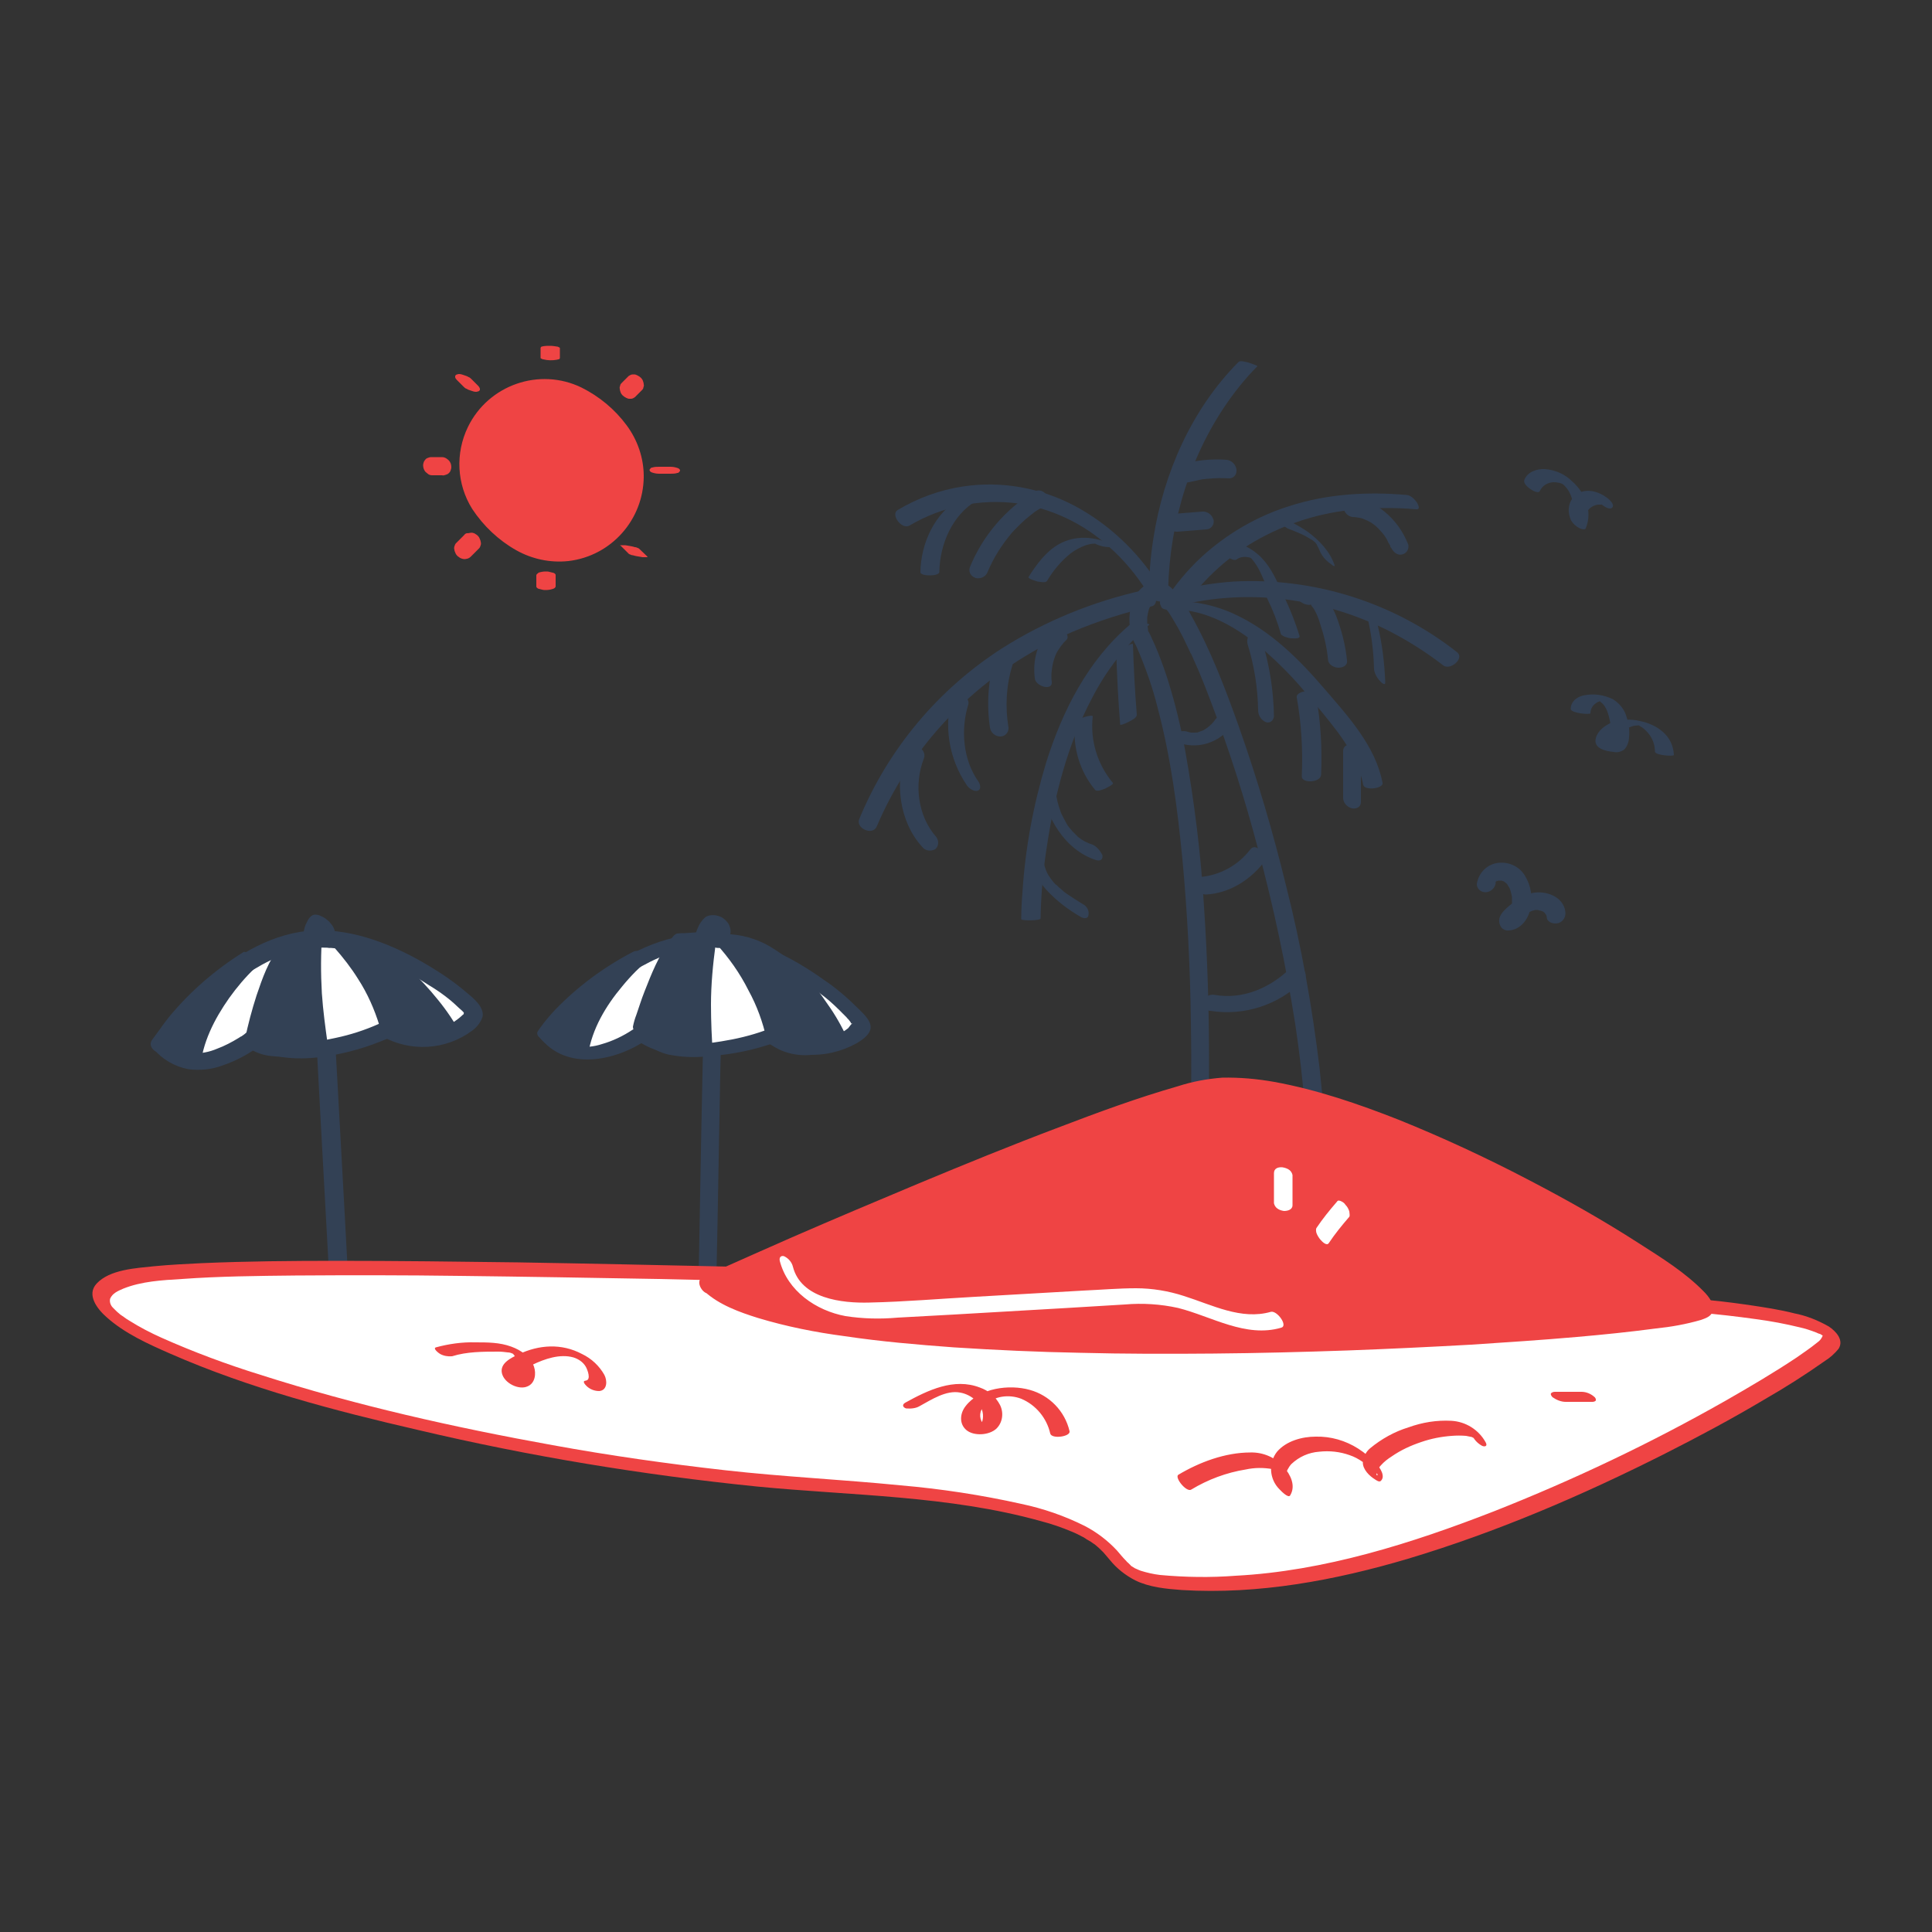 <svg transform="scale(1)" version="1.1" id="XsoijDZMtr" xmlns="http://www.w3.org/2000/svg" xmlns:xlink="http://www.w3.org/1999/xlink" x="0px" y="0px" viewBox="0 0 500 500" xml:space="preserve" class="pbimage_pbimage__wrapper__image__0LEis false"><rect x="0" y="0" width="500" height="500" fill="#333333" stroke="none"/><title>Summer Landscape</title><style type="text/css"> .st0{fill:#000005;} .st1{fill:#FFFFFF;} .st2{fill:#59BE4C;}
 .st2{fill:#ef4444;}
 .st1{fill:#FFFFFF;}
 .st0{fill:#334155;}</style><g id="tree"><path class="st0" d="M311.8,317.8c0.3-4.1,0.4-8.2,0.6-12.3c0.4-10.2,0.5-20.4,0.5-30.6c0-13.4-0.4-26.9-1.3-40.2
		c-0.8-13.6-2.5-27.2-4.9-40.6c-1.1-6-2.5-11.8-4.3-17.6c-0.8-2.6-1.7-5.1-2.7-7.6c-0.5-1.3-1.1-2.6-1.7-3.9
		c-0.2-0.5-0.5-1.1-0.8-1.6s-0.1-0.4,0,0c-0.1-0.2,0-0.5,0,0.3c-0.1-0.8-0.2-1.7-0.3-2.5c0-0.3,0-0.6,0-0.8s0-0.3,0-0.4
		c0,0.4,0-0.1,0-0.2c0.1-0.7,0.2-1.3,0.4-2c0.3-1,1-1.9,1.9-2.4c0.1,0,0.9-0.4,0.9-0.4s-0.7,0-0.1,0c-1-0.1-0.4-0.1-0.2,0
		c-0.5-0.2-0.5-0.2-0.1,0s0.3,0.5,0,0c0.1,0.2,0.4,0.3,0.5,0.5c0.4,0.4,0.7,0.8,1.1,1.2s-0.4-0.6-0.1-0.1c0.1,0.1,0.2,0.2,0.3,0.4
		c0.2,0.3,0.4,0.6,0.6,0.9c2,3.1,3.8,6.3,5.3,9.6c0.2,0.5,0.5,1,0.7,1.5s-0.1-0.3,0.2,0.3l0.4,0.9c0.5,1.1,1,2.3,1.5,3.4
		c1.1,2.6,2.1,5.1,3.1,7.8c4.8,12.6,8.9,25.4,12.3,38.4c4,14.9,7.2,30,9.6,45.2c2.2,14.6,3.5,29.4,3,44.2c-0.1,3.2-0.4,6.3-0.7,9.5
		c-0.2,1.3,0.6,2.6,1.9,3c1.1,0.4,2.3-0.2,2.7-1.2c0-0.1,0.1-0.2,0.1-0.2c1.6-14.6,0.9-29.4-0.7-43.9c-1.9-15.8-4.7-31.5-8.6-46.9
		c-3.4-14-7.5-27.9-12.3-41.5c-3.5-9.8-7.2-19.6-12.3-28.7c-1.3-2.6-3-4.9-5-7c-0.9-0.9-2.1-1.5-3.4-1.8c-2.4-0.3-4.8,1.6-6,3.5
		c-1.5,2.4-1.8,5.5-1.5,8.2c0,0.8,0.2,1.6,0.4,2.3c0.2,0.5,0.4,1.1,0.7,1.6c0.1,0.2,0.2,0.5,0.4,0.8l0.3,0.6
		c2.2,5.1,4.1,10.4,5.4,15.7c3.4,12.8,5.1,25.8,6.4,39.1c1.3,13.9,2,27.9,2.2,41.9c0.2,11.6,0.1,23.2-0.2,34.8
		c-0.2,6.1-0.4,12.1-0.7,18.2c0,0.3,0,0.5,0,0.8c0.1,1.3,1.2,2.4,2.5,2.5c1.1,0.1,2.1-0.8,2.2-2c0-0.1,0-0.2,0-0.2L311.8,317.8z" fill="#334155"></path><path class="st0" d="M269.3,237.7c0.1-6.4,0.7-12.8,1.7-19.1c2-13.1,5.4-26.2,11.6-37.9c3.7-7.2,8.7-13.7,14.8-19
		c0.4-0.3-1.6-0.4-1.8-0.4c-0.7,0-2.5-0.2-3.1,0.3c-10.9,9.2-17.6,22.4-21.8,35.9c-3.3,10.9-5.4,22.2-6.1,33.6
		c-0.2,2.3-0.3,4.5-0.3,6.8C264.3,238.3,269.3,238.3,269.3,237.7L269.3,237.7z" fill="#334155"></path><path class="st0" d="M305.2,192.3c2.7,0.9,5.7,0.8,8.3-0.3c2.5-1,4.6-2.9,5.9-5.2c0.2-0.4,0-0.9-0.3-1.2c-0.4-0.4-1-0.6-1.5-0.7
		c-1.2-0.2-2.3,0.3-3,1.2c0.2-0.3,0,0-0.1,0.1l-0.2,0.3c-0.1,0.2-0.3,0.4-0.5,0.6s-0.3,0.4-0.5,0.5l-0.3,0.3l-0.1,0.1
		c0.2-0.2-0.1,0.1-0.2,0.1c-0.1,0.1-0.1,0.1-0.2,0.2c-0.2,0.1-0.4,0.3-0.6,0.4l-0.3,0.2c-0.3,0.2-0.1,0.1,0,0
		c-0.2,0.1-0.4,0.2-0.7,0.3l-0.6,0.2c-0.3,0.1,0.5-0.1,0.1,0l-0.3,0.1c-0.2,0.1-0.5,0.1-0.7,0.1s0.7-0.1,0.2,0h-0.3
		c-0.2,0-0.5,0-0.7,0c0.2,0,0.6,0,0.2,0h-0.4h-0.3c-0.5-0.1,0.4,0.1,0.1,0s-0.5-0.1-0.8-0.2c-1-0.4-2.7-0.2-3.4,0.7s0,1.8,1,2.1
		L305.2,192.3z" fill="#334155"></path><path class="st0" d="M312.1,231.5c5.9-0.3,11.2-3.6,14.8-8.1c1.3-1.6-1.7-5.6-3.3-3.6c-3.2,4.2-8,6.8-13.3,7.2
		c-1.2,0.1-1.1,1.8-0.8,2.6C309.9,230.7,310.9,231.5,312.1,231.5L312.1,231.5z" fill="#334155"></path><path class="st0" d="M313.2,261.6c8.8,1.4,17.7-1.5,24-7.8c2.3-2.2-1.6-4.9-3.5-3c-5.1,4.9-12.1,7.9-19.2,6.7
		c-1.3-0.3-2.6,0.3-3.1,1.5c-0.3,1.1,0.4,2.3,1.6,2.6C313.1,261.6,313.2,261.6,313.2,261.6L313.2,261.6z" fill="#334155"></path><path class="st0" d="M313.5,300.9c4.2-0.5,8.4,0.5,12.6-0.1c2.2-0.3,4.3-1,6.2-2.2c1.9-1.3,3.6-2.8,5.2-4.5
		c2.2-2.3-1.8-4.5-3.7-2.7c-2.6,2.7-5.1,5.2-9,5.5s-7.7-0.5-11.5,0c-1.1,0.1-2.5,0.8-2.4,2.1C311.2,300.2,312.3,301,313.5,300.9
		L313.5,300.9z" fill="#334155"></path><path class="st0" d="M280.1,233.9c-1.3-0.8-2.6-1.6-3.9-2.5c-0.6-0.4-1.1-0.8-1.6-1.3c-0.3-0.2-0.6-0.5-0.9-0.8s-0.3-0.3-0.5-0.4
		c0.2,0.2,0,0-0.1-0.1s-0.5-0.5-0.7-0.8s-0.2-0.2-0.3-0.4c-0.4-0.6,0.1,0.2-0.1-0.1s-0.4-0.6-0.6-0.9s-0.2-0.3-0.3-0.5
		s-0.2-0.5-0.1-0.2c-0.6-1.3-1-2.7-1.1-4.1c-0.2-1.2-1.1-2.2-2.2-2.7c-1-0.4-1.6,0.2-1.5,1.2c0.5,3.7,2.1,7.2,4.6,10
		c2.6,2.8,5.6,5.1,8.9,7c0.7,0.4,1.9,0.6,2-0.5C281.9,235.6,281.3,234.5,280.1,233.9L280.1,233.9z" fill="#334155"></path><path class="st0" d="M282.8,218.6c-1.4-0.4-2.7-1.1-3.8-2c-0.3-0.2,0,0.1-0.1-0.1l-0.4-0.4c-0.3-0.3-0.6-0.6-0.9-0.9
		c-0.1-0.1-0.4-0.4-0.1-0.1l-0.4-0.5c-0.3-0.3-0.6-0.7-0.8-1l-0.3-0.5c-0.2-0.2,0.1,0.2-0.1-0.2s-0.4-0.7-0.6-1.1s-0.4-0.8-0.6-1.2
		c-0.1-0.1-0.1-0.1,0,0l-0.1-0.2l-0.2-0.6c-0.6-1.6-1-3.3-1.2-5.1c-0.2-1.2-1-2.3-2.1-2.8c-0.5-0.3-1.2-0.1-1.5,0.4
		c-0.1,0.3-0.2,0.5-0.1,0.8c0.9,8.1,6,16.9,14.2,19.5c1,0.3,1.8-0.1,1.6-1.3C284.8,220.3,284,219.2,282.8,218.6L282.8,218.6z" fill="#334155"></path><path class="st0" d="M288,202.6c-4-4.8-5.9-11-5.2-17.2c0-0.5-2.4,0.2-2.5,0.3c-0.6,0.2-2,0.7-2.1,1.5c-0.6,6.2,1.2,12.4,5.2,17.2
		c0.5,0.6,2-0.1,2.6-0.3C286.1,204,288.4,203,288,202.6z" fill="#334155"></path><path class="st0" d="M294.2,184.9c-0.5-6.1-0.8-12.1-1-18.2c0-0.4-2.3,0.8-2.4,0.8c-0.5,0.3-1.9,1-1.9,1.8c0.2,6.1,0.5,12.1,1,18.2
		c0,0.4,2.3-0.7,2.4-0.8C292.9,186.4,294.3,185.7,294.2,184.9L294.2,184.9z" fill="#334155"></path><path class="st0" d="M226.9,213.9c9.6-22.7,28.1-40.7,50.7-50.4c6.6-2.8,13.5-5,20.5-6.6c1.2-0.3,1.3-1.8,0.8-2.7
		c-0.7-1.1-2-1.7-3.2-1.4c-12.9,2.9-25.2,7.9-36.4,15c-16.5,10.6-29.4,26-36.9,44.1C221.3,214.3,225.8,216.4,226.9,213.9
		L226.9,213.9z" fill="#334155"></path><path class="st0" d="M242.3,216.6c-4.8-5.4-5.8-13.7-3.2-20.3c1-2.6-3.4-4.9-4.5-2.1c-3.2,8-1.9,18.4,4,24.9
		c0.8,1.1,2.2,1.3,3.4,0.7C242.9,219.1,243.1,217.7,242.3,216.6C242.3,216.7,242.3,216.7,242.3,216.6L242.3,216.6z" fill="#334155"></path><path class="st0" d="M253.1,202.1c-3.9-5.6-4.5-13.4-2.5-19.8c0.6-1.8-3.4-4.8-4-2.8c-2.5,8-1.1,16.8,3.6,23.7
		c0.5,0.8,1.9,1.8,2.9,1.4S253.6,202.7,253.1,202.1L253.1,202.1z" fill="#334155"></path><path class="st0" d="M261,188.3c-0.9-5.4-0.6-10.9,1-16.1c0.4-1.2-0.1-2.6-1.3-3.2c-1-0.5-2.7-0.4-3.1,0.9
		c-1.9,6-2.3,12.3-1.4,18.4c0.2,1.3,1.3,2.3,2.7,2.3c1.2,0,2.1-1,2.1-2.1C261,188.5,261,188.4,261,188.3L261,188.3z" fill="#334155"></path><path class="st0" d="M272.2,176.4c-0.1-0.4-0.1-0.9-0.1-1.3c0-0.5,0-1,0.1-1.6c0.1-1,0.3-2,0.6-2.9c0.3-1,0.7-1.9,1.3-2.7
		c0.3-0.4,0.5-0.8,0.9-1.2l0.2-0.3c-0.1,0.1,0,0,0.1-0.1c0.2-0.2,0.4-0.4,0.6-0.6c0.9-0.8,0.1-1.9-0.6-2.5s-2.3-1.3-3.2-0.6
		c-3.6,3.2-4.9,8.2-4.3,12.9C267.9,177.6,272.5,179,272.2,176.4L272.2,176.4z" fill="#334155"></path><path class="st0" d="M235.4,136c8.5-5,18.4-7,28.1-5.7c8.7,1.3,16.9,5.2,23.4,11.1c3.9,3.4,7.2,7.4,10,11.8c0.5,0.9,2,1.6,2.9,0.9
		s0.4-2.2-0.1-3.1c-5.4-8.4-12.8-15.4-21.6-20.1c-8.9-4.7-19-6.5-28.9-5c-6,0.9-11.7,3-16.9,6.1C230.4,133.2,233.4,137.2,235.4,136
		L235.4,136z" fill="#334155"></path><path class="st0" d="M243.1,148c0.1-7,3.3-14.7,9.6-18.4c0.9-0.6-0.5-0.9-0.9-1c-1.2-0.2-2.3,0-3.4,0.4
		c-6.6,3.9-10.1,11.7-10.2,19.1C238.2,149.2,243.2,149.2,243.1,148L243.1,148z" fill="#334155"></path><path class="st0" d="M255.6,148c1.5-3.6,3.6-6.9,6.1-9.9c0.3-0.4,1.1-1.2,1.7-1.8s1.3-1.3,2-1.9s1.6-1.3,2.1-1.7s1.5-1,2.2-1.4
		c1.1-0.5,1.7-1.8,1.2-3c-0.5-1.1-1.8-1.7-3-1.2c-0.1,0.1-0.3,0.1-0.4,0.2c-7.4,4.6-13.2,11.4-16.5,19.5c-0.4,1.1,0.2,2.3,1.3,2.7
		c0.1,0,0.2,0.1,0.2,0.1C253.8,149.9,255.2,149.2,255.6,148L255.6,148z" fill="#334155"></path><path class="st0" d="M271,150.3c1.6-2.7,3.6-5.1,6.1-7.1c1.2-0.9,2.5-1.6,3.9-2.1c0.7-0.2,1.4-0.4,2.2-0.4c0.1,0,0.6-0.1,0.3,0
		s-0.3-0.1,0.1,0.1c1.1,0.5,2.3,0.8,3.5,0.8c0.8,0,1.1-0.5,0.2-0.9c-4.2-1.9-9.1-2.2-13.2,0.1c-3.4,1.9-5.8,5.2-7.9,8.5
		c-0.3,0.5,2.1,1.1,2.3,1.2C269,150.5,270.6,151,271,150.3L271,150.3z" fill="#334155"></path><path class="st0" d="M302.3,155.7c-0.2-17.5,4.6-35.3,14.3-50c2.6-3.9,5.5-7.6,8.8-10.9c0.2-0.2-2.2-0.9-2.4-1
		c-0.6-0.1-2-0.6-2.5-0.1c-12.1,12.2-19.4,28.8-22,45.6c-0.8,5-1.2,10.1-1.1,15.2C297.4,155.6,302.3,156,302.3,155.7L302.3,155.7z" fill="#334155"></path><path class="st0" d="M307.7,124.8c0.9-0.2,1.8-0.4,2.7-0.6c0.5-0.1,0.9-0.2,1.3-0.2l0.7-0.1h0.3c1.8-0.2,3.6-0.2,5.4-0.1
		c1,0,1.9-0.8,1.9-1.9c0-0.1,0-0.3,0-0.4c-0.2-1.3-1.2-2.3-2.5-2.5c-3.9-0.3-7.8,0.1-11.6,1.1C303.2,120.9,305.2,125.4,307.7,124.8z
		" fill="#334155"></path><path class="st0" d="M304.8,137.6l7.5-0.6c1.1-0.1,1.9-1.1,1.8-2.2c0-0.1,0-0.3-0.1-0.4c-0.4-1.3-1.6-2.1-2.9-2l-7.5,0.6
		c-1.1,0.1-1.9,1.1-1.8,2.2c0,0.1,0,0.3,0.1,0.4C302.3,136.9,303.5,137.7,304.8,137.6L304.8,137.6z" fill="#334155"></path><path class="st0" d="M304.9,159.3c4.7-7.4,10.9-13.6,18.3-18.3c8-4.9,16.9-8,26.2-9c5.7-0.6,11.4-0.7,17.1-0.2
		c1.1,0.1,0.6-1,0.3-1.6c-0.5-0.8-1.6-2-2.7-2.1c-10.2-0.9-20.7-0.3-30.5,2.9c-8.3,2.6-16,7.1-22.5,13c-3.8,3.5-7.1,7.5-9.9,11.9
		C300.5,157.2,304.3,160.3,304.9,159.3L304.9,159.3z" fill="#334155"></path><path class="st0" d="M320,144.8c0.8-0.6,1.9-0.8,2.9-0.6c-0.2,0,0.1,0,0.1,0l0.4,0.1c-0.3-0.1-0.1,0,0.1,0s-0.5-0.3,0,0l0.2,0.1
		c-0.4-0.2,0.1,0.1,0.1,0.1c-0.2-0.1-0.3-0.3,0,0l0.1,0.1l-0.1-0.1c0.1,0,0.5,0.6,0.6,0.7c-0.1-0.1-0.1-0.1,0,0l0.3,0.4
		c0.3,0.4,0.7,1,0.9,1.4c0.6,1,1.1,2.3,1.6,3.4c0.6,1,1.5,1.8,2.6,2.3c0.5,0.2,1.9,0.6,1.5-0.5c-1.4-3.1-3-6.3-5.6-8.6
		s-6.5-4.2-9.7-2C315.3,142.2,318.8,145.6,320,144.8L320,144.8z" fill="#334155"></path><path class="st0" d="M333.3,136.8c1.1,0.4,2.1,0.8,3.2,1.3c1,0.4,2,1,3,1.6l0.3,0.2l0.1,0.1l0.3,0.2c0.2,0.1-0.4-0.3,0,0
		c0.2,0.2-0.4-0.4-0.1-0.1l0.2,0.2l-0.2-0.2c0.1,0.2,0.5,0.4,0,0c0.1,0.1,0.2,0.2,0.3,0.3c0.2,0.2-0.2-0.3,0,0l0.3,0.4
		c0.2,0.2,0-0.1,0.1,0.2l0.2,0.4c0.3,0.5,0.5,1.1,0.8,1.7c0.5,0.9,1.1,1.7,2,2.4c0.4,0.3,0.8,0.6,1.2,0.9c0.1,0.1,0.5,0.2,0.4-0.1
		c-1.2-3.6-4-6.5-7-8.7c-2.5-1.7-5.2-3.1-8-4.1c-1-0.3,0,0.9,0.2,1.1c0.4,0.5,0.9,0.9,1.4,1.4C332.3,136.2,332.8,136.5,333.3,136.8
		L333.3,136.8z" fill="#334155"></path><path class="st0" d="M350,133.8c0.6,0,1.2,0.1,1.8,0.2c0.6,0.1-0.5-0.1,0,0l0.5,0.1c0.3,0.1,0.5,0.2,0.8,0.3s0.6,0.3,0.9,0.4
		s-0.3-0.2,0,0l0.4,0.2c0.6,0.3,1.1,0.7,1.6,1.1l0.3,0.3c0.5,0.4-0.4-0.4,0,0c0.2,0.2,0.5,0.4,0.7,0.7c0.5,0.5,0.9,1,1.3,1.5
		c0.2,0.3,0,0.2,0,0c0.1,0.2,0.2,0.3,0.3,0.5c0.2,0.3,0.4,0.6,0.5,0.9s0.3,0.6,0.5,0.9s0.2,0.3,0.2,0.5s0.3,0.7,0.1,0.1
		c0.5,1.1,1.5,2.3,2.9,2c1.1-0.2,1.8-1.2,1.7-2.3c0-0.1,0-0.2-0.1-0.4c-1.3-3.3-3.4-6.2-6.1-8.4c-2.4-2-5.3-3.2-8.4-3.4
		c-1.1-0.1-2.1,0.6-2.2,1.7c0,0.1,0,0.2,0,0.3C347.7,132.5,348.7,133.6,350,133.8L350,133.8z" fill="#334155"></path><path class="st0" d="M303,157.8c9.1-0.4,17.7,4.9,24.4,10.7c3.6,3.2,7,6.6,10.1,10.3c3,3.5,6,7.1,8.8,10.8c3,4.1,5.5,8.5,6.5,13.5
		c0.3,1.6,5.3,1,5-0.5c-1.8-9.5-8.9-17.2-15-24.3c-6.6-7.7-14-15.1-23.4-19.4c-5.2-2.4-10.8-3.5-16.5-3.3c-0.6,0-2.5,0.4-2.4,1.3
		S302.4,157.9,303,157.8L303,157.8z" fill="#334155"></path><path class="st0" d="M322.9,166.8c1.7,5.5,2.6,11.2,2.7,17c0,1.3,0.7,2.4,1.8,3c0.8,0.4,1.7,0.1,2.1-0.7c0.1-0.2,0.1-0.4,0.2-0.6
		c-0.1-6.6-1.1-13.1-3-19.4c-0.3-1-1.5-2.2-2.7-2S322.6,165.8,322.9,166.8L322.9,166.8z" fill="#334155"></path><path class="st0" d="M335.6,180.5c1.2,6.7,1.6,13.6,1.3,20.4c-0.1,1.9,4.9,1.7,5-0.4c0.3-6.8-0.1-13.7-1.3-20.4
		c-0.2-1.1-1.7-1.3-2.6-1.2C337.3,178.9,335.4,179.4,335.6,180.5L335.6,180.5z" fill="#334155"></path><path class="st0" d="M347.6,194.3v12.3c0.1,1.3,1.1,2.3,2.3,2.6c1.1,0.2,2.3-0.3,2.3-1.6v-12.3c-0.1-1.3-1.1-2.3-2.3-2.6
		C348.8,192.5,347.6,193.1,347.6,194.3L347.6,194.3z" fill="#334155"></path><path class="st0" d="M302.9,157.3c18.7-5.3,38.9-2.8,56.2,5.8c5.1,2.6,9.9,5.6,14.4,9.1c1.8,1.4,5.6-1.8,3.6-3.4
		c-16.4-12.9-37-19.4-57.8-18.3c-5.8,0.4-11.6,1.4-17.2,3c-1.2,0.3-2,1.5-1.9,2.7C300.5,157.6,301.9,157.6,302.9,157.3L302.9,157.3z
		" fill="#334155"></path><path class="st0" d="M353.8,159.3c1.1,4.6,1.7,9.3,1.8,14c0.2,1.1,0.8,2.2,1.6,3c0.3,0.4,1.4,1.3,1.3,0.2c-0.2-5-0.8-10-2-14.9
		c-0.3-1.2-1-2.2-1.9-3c-0.2-0.1-0.6-0.5-0.8-0.3S353.7,159,353.8,159.3L353.8,159.3z" fill="#334155"></path><path class="st0" d="M339.3,156.5C339.6,156.4,339.4,156.5,339.3,156.5C339.5,156.5,339.5,156.4,339.3,156.5
		c-0.3-0.1-0.2-0.2-0.1-0.1c0-0.1-0.3-0.2,0,0C339.3,156.5,339.4,156.6,339.3,156.5c0,0.1,0.1,0.2,0.2,0.4c0.2,0.2,0.4,0.5,0.6,0.8
		c0.7,1.2,1.2,2.5,1.6,3.9c1,3,1.7,6,2,9.2c0.1,1.2,1.5,2,2.7,2s2.4-0.6,2.2-1.9c-0.4-4-1.4-7.8-2.8-11.5c-1.3-3.3-4-7.6-8.3-6.5
		c-1.1,0.3-2,1.1-1.5,2.3C336.8,156.1,338.1,156.7,339.3,156.5L339.3,156.5z" fill="#334155"></path><path class="st0" d="M327.9,154.8c1.5,3,2.7,6.1,3.6,9.3c0.1,0.3,0.8,0.6,1,0.7c0.6,0.2,1.2,0.4,1.9,0.4c0.5,0,2.2,0.2,1.9-0.7
		c-1-3.2-2.2-6.3-3.6-9.3c-0.2-0.3-0.7-0.6-1-0.7c-0.6-0.2-1.2-0.4-1.9-0.4C329.4,154.2,327.5,154,327.9,154.8z" fill="#334155"></path></g><g id="bird"><path class="st0" d="M387,228.3c0,0.5,0-0.1,0.1-0.2C386.9,228.5,387.2,228.1,387,228.3c-0.2,0.2,0.1-0.1,0.2-0.2
		c0.3-0.4-0.1,0.3,0,0s0.4-0.2,0,0c0.2-0.1,0.4-0.1,0.6-0.2c0.4-0.2-0.2,0,0.1,0h0.5c0.4,0-0.1,0,0.1,0l0.5,0.1
		c-0.5-0.1,0.1,0.1,0.2,0.1c0.4,0.1-0.1-0.1,0.1,0.1c0.3,0.2,0.6,0.4,0.8,0.7c0.2,0.3,0.4,0.7,0.6,1c0.1,0.3,0,0.1,0.1,0.3
		s0.1,0.4,0.2,0.6c0.1,0.4,0.2,0.8,0.3,1.3c0-0.2,0,0.4,0,0.4c0,0.2,0,0.4,0,0.6c0,0.4,0,0.8,0,1.2c0,0.2,0-0.1,0,0.2
		s-0.1,0.5-0.2,0.7c0,0.1-0.2,0.6-0.1,0.4s-0.2,0.3-0.2,0.3s-0.5,0.5-0.1,0.2c-0.1,0.1-0.2,0.2-0.3,0.3c0.5-0.4-0.4,0,0.2-0.2
		c-0.5,0.2,0.4,0-0.2,0l2.1,1l-0.1-0.2l0.3,1.1c0,0.4-0.5,0.8,0,0.3l0.8-0.7c0.4-0.3,0.7-0.6,1.1-0.9c0.8-0.6,1.7-1.1,2.7-1.3
		c0.2,0,0.5,0,0.7,0c-0.4,0,0.2,0,0.3,0.1l0.5,0.1c-0.2-0.1-0.2,0,0,0c0.3,0.1,0.5,0.2,0.7,0.3c-0.3-0.2,0.2,0.2,0.2,0.2
		s0.4,0.5,0.2,0.2c0,0.1,0.3,0.6,0.2,0.2c0.1,0.3,0.2,0.6,0.2,0.9c0.2,1.3,1.9,1.7,3,1.4c1.3-0.4,2-1.7,1.8-3
		c-0.5-3.9-5.1-5.5-8.5-4.8c-2,0.5-3.9,1.5-5.5,2.9c-1.7,1.4-4.1,3.3-2.7,5.8c0.4,0.7,1.3,1.1,2.1,1c3.1-0.2,5.1-3,5.6-5.8
		c0.6-2.8,0.1-5.8-1.4-8.3c-1.4-2.4-4.1-3.7-6.9-3.4c-2.9,0.3-5.2,2.6-5.6,5.5c0,1.2,1,2.1,2.2,2.1c0.1,0,0.2,0,0.2,0
		c1.3-0.1,2.4-1.2,2.5-2.5L387,228.3z"></path><path class="st0" d="M398.5,127.1c0.6-1.4,2.1-2.3,3.6-2.3c0.6,0,1.3,0.1,1.9,0.3c0.3,0.1,0.5,0.2,0.7,0.4c-0.3-0.2,0,0,0.1,0.1
		c0.3,0.3-0.4-0.4,0.1,0.1c0.4,0.4,0.8,0.9,1.1,1.4c0.3,0.6,0.6,1.2,0.8,1.9c0.4,1.5,0.3,3.1-0.3,4.6l3.9,2c-0.5-1.5,0-3.1,1.1-4.1
		c0.6-0.5,1.3-0.8,2-0.9c0.3,0,0.7,0,1,0l0.2,0.1c-0.1,0-0.5-0.4,0,0s2,1.4,2.6,0.6s-0.9-2.1-1.3-2.4c-2.2-1.7-5.5-2.7-7.9-1
		c-2.3,1.6-2.6,4.4-1.5,6.8c0.5,0.8,1.2,1.5,2,1.9c0.3,0.2,1.6,0.7,1.8,0.1c1.8-4.4-0.1-9.1-3.5-12.1c-1.9-1.9-4.4-3-7.1-3.2
		c-2.1-0.1-4.5,0.7-5.3,2.8C393.9,125.6,398,128.2,398.5,127.1L398.5,127.1z"></path><path class="st0" d="M411.6,184.6c0-1,0.5-2,1.4-2.6c0.4-0.3,0.9-0.5,1.4-0.6c0.1,0,0.6,0,0.7-0.1c-0.2,0.2-1.1-0.3-1.4-0.2
		s-0.2-0.2,0,0c0.4,0.5,1,0.9,1.4,1.4c0.4,0.6,0.8,1.3,1,2c0.5,1.4,0.7,2.8,0.8,4.3c0.1,1.3-0.1,2.5-0.7,3.6
		c-0.2,0.3-0.3,0.5-0.6,0.7c-0.1,0.1-0.2,0.1-0.3,0.2h-0.1c-1.1,0.5,0,0.7,3.2,0.6c-0.4-0.5-0.5-1.1-0.4-1.7
		c0.4-1.4,1.3-2.6,2.5-3.3c0.6-0.4,1.2-0.7,1.8-0.9c0.3-0.1,0.6-0.2,0.9-0.2c0.3,0,0.7-0.1,1-0.1c0.1,0-0.6-0.3-0.3-0.1
		s0.7,0.4,1,0.6c0.6,0.4,1.2,1,1.7,1.6c1.1,1.3,1.7,3,1.7,4.7c0,1,4.9,1.3,4.9,0.9c-0.2-5-4.3-7.9-8.8-8.8c-2.4-0.6-5-0.4-7.3,0.4
		c-1.7,0.7-3.6,2.1-4.1,4c-0.7,2.7,2.5,3.4,4.6,3.6c0.9,0.2,1.8,0,2.6-0.5c0.7-0.6,1.1-1.5,1.3-2.4c0.3-2,0.2-4.1-0.5-6
		c-0.5-2-1.8-3.6-3.5-4.7c-2.4-1.2-5.1-1.6-7.8-1c-1.7,0.4-3.2,1.6-3.2,3.5C406.6,184.6,411.6,185,411.6,184.6L411.6,184.6z"></path></g><g id="umbrella"><path class="st1" d="M88.2,339.7l-3.9-71.4l0,0L88.2,339.7z"></path><path class="st0" d="M90.6,340.2l-1.3-24.3l-2.1-38.3l-0.5-8.8c-0.1-1.7-5-2.3-4.9-1l1.3,24.3l2.1,38.3l0.5,8.8
		c0.1,1,1.4,1.4,2.2,1.6l1.4,0.3c0.6,0.1,2.5,0.4,2.7-0.5s-1.7-1.4-2.2-1.5l-1.4-0.3c-0.6-0.1-2.5-0.4-2.7,0.5s1.7,1.4,2.2,1.6
		l1.4,0.3l0.4-2.1l-1.4-0.3L90.6,340.2L89.3,316l-2.1-38.4l-0.5-8.8c-0.1-1.7-5-2.3-4.9-1l1.3,24.3l2.1,38.3l0.5,8.8
		C85.8,340.8,90.7,341.4,90.6,340.2z"></path><path class="st1" d="M41.5,270.5c0,0,15.8-22.7,35.5-26.9s44.9,15.4,45.5,18.4s-12.3,11-22.7,4.5c0,0-22.2,10.3-34.3,2.2
		C65.5,268.8,50.3,281,41.5,270.5z"></path><path class="st0" d="M43.7,271.8c0.4-0.5,0.8-1.1,1.2-1.6c0.2-0.3,0.4-0.5,0.6-0.8l0.2-0.2l-0.1,0.1l0.5-0.6
		c0.6-0.8,1.3-1.5,1.9-2.3c3.6-4.2,7.6-8.1,12-11.5c4.9-3.9,10.5-7.2,16.6-8.8s12.1-0.8,18,1c5.8,1.8,11.3,4.5,16.3,7.8
		c2,1.2,3.9,2.5,5.7,4c0.7,0.6,1.4,1.2,2.1,1.9l0.8,0.7l0.4,0.4c-0.3-0.3-0.2-0.3,0,0s0.3,0.4,0.4,0.6s-0.2-0.5,0,0
		c-0.2-0.5-0.2-0.6-0.1-0.4c0,0,0.1-0.5,0-0.2s-0.1,0.2,0,0c-0.1,0.1-0.2,0.3-0.2,0.5s-0.2,0.3-0.1,0.1s-0.2,0.2-0.2,0.2
		c-1.8,1.7-3.9,2.9-6.2,3.6c-2.9,1-6,1.1-9,0.3c-0.7-0.2-1.4-0.4-2-0.8c-1.1-0.5-2.1-1.4-3.4-1.2c-0.4,0.1-0.7,0.2-1.1,0.4
		c-3.6,1.6-7.3,2.8-11.1,3.6c-5.4,1.2-11.5,2-16.8,0.2c-1.2-0.4-2.4-1-3.5-1.7c-0.9-0.5-2-0.5-2.8,0.1c-0.2,0.2-0.4,0.3-0.6,0.5
		l-0.7,0.5c-0.1,0-0.5,0.3-0.1,0l-0.6,0.4c-1.8,1.1-3.7,2.1-5.6,2.8c-2.1,0.9-4.3,1.3-6.6,1.2c-2.3-0.1-4.5-1.2-6-3
		c-0.8-1-2.1-1.5-3.3-1c-0.9,0.5-1.3,1.6-0.8,2.5c0.1,0.1,0.1,0.2,0.2,0.3c2.3,2.8,5.5,4.6,9,5.3c3,0.4,6.1,0.1,9-1
		c3.5-1.2,6.9-3,9.8-5.3l-2.8,0.1c5.3,3.5,12,3.8,18.1,3.1c5.3-0.7,10.5-2,15.5-4c1-0.4,2-0.8,3-1.2l-2.4-0.2
		c7.3,4.1,16.4,3.6,23.2-1.4c1.3-0.9,2.3-2.2,2.8-3.7c0.4-2.5-2.3-4.7-4-6.1c-3.1-2.7-6.5-5-10-7.1c-8.7-5.2-19.1-9.5-29.4-9.1
		c-10.7,0.4-20.3,6.3-28.2,13.1c-5.3,4.5-10,9.7-14,15.3C37.8,271.5,42.2,274,43.7,271.8z"></path><path class="st0" d="M81.4,242.7c0,0-0.2,3.8-0.3,10.1s1.7,18.5,1.7,18.5s-13.1,2.9-17.3-2.6c0,0,3.6-18.3,9.4-25.1L81.4,242.7z"></path><path class="st0" d="M79.3,244c-0.4,5.2-0.4,10.4-0.1,15.6c0.3,4.4,0.8,8.7,1.5,13l3.9-2.5c-2,0.4-4,0.7-6,0.7
		c-3.2,0.1-7-0.1-9.7-2.1c-0.2-0.2-1.1-0.9-1.2-1.1c0-0.2,0.1-0.4,0.1-0.6c0.2-1,0.4-2,0.7-3.1c0.8-3.4,1.8-6.7,2.9-10
		c1.3-3.8,2.9-8,5.5-11.1l-3.8,2.2l6.5-1c1.1-0.3,2.1-0.8,3-1.6c0.3-0.2,1.5-1.1,0.5-1c-3.6,0.5-8.1,0.5-10.6,3.5
		c-3,3.6-4.6,8.3-6.1,12.7c-1.2,3.7-2.2,7.5-3,11.3c-0.1,0.3-0.2,0.6-0.2,0.9c0,0.5,0.7,1,1.1,1.4c1.8,1.2,3.8,1.9,5.9,2.1
		c3.5,0.4,7.1,0.2,10.6-0.6c0.9-0.3,1.8-0.7,2.6-1.2c0.3-0.2,1.5-0.8,1.4-1.3c-0.6-4.3-1.2-8.7-1.5-13.1c-0.3-5.2-0.3-10.4,0.1-15.6
		c0-0.3-2.2,0.8-2.4,0.9C80.7,242.6,79.3,243.3,79.3,244z"></path><path class="st0" d="M64.4,248.4c0,0-13.3,12.4-14.3,26.3c0,0-6,0.2-8.6-4.2C41.5,270.5,47.8,258.8,64.4,248.4z"></path><path class="st0" d="M63,246.4c-2.6,2.5-4.9,5.2-6.9,8.1c-3.8,5.4-7,11.7-7.5,18.4l0.3-0.2c-0.9,0-1.8-0.1-2.6-0.3
		c-1.1-0.2-3.2-0.8-3.7-1.7l0.6,1.7c-0.2,0.4,0.2-0.3,0.3-0.5c0.3-0.5,0.6-1,1-1.5c1.2-1.8,2.5-3.5,4-5.1c5.1-5.8,11-10.8,17.6-14.9
		C66.8,249.9,64,245.8,63,246.4c-7.2,4.5-13.7,10.1-19.1,16.6c-1.2,1.5-2.4,3.1-3.4,4.8c-0.2,0.2-0.3,0.5-0.4,0.7
		c-0.3,0.9,0.6,2.1,1.2,2.9c0.7,1,1.5,1.9,2.5,2.7c2.2,1.8,4.9,2.7,7.7,2.7c0.1,0,0.3,0,0.3-0.2c0,0,0,0,0,0
		c0.5-6.7,3.7-12.9,7.5-18.3c2-2.8,4.2-5.4,6.7-7.8C66.7,249.6,63.6,245.8,63,246.4z"></path><path class="st0" d="M85.6,242.6c0,0,11.4,10.3,15.1,24.4c5,3.3,11.4,3.3,16.4,0.1C117.1,267.1,103.6,242.3,85.6,242.6z"></path><path class="st0" d="M83.7,242.4l0.2,0.2l0.3,0.2c0.2,0.2,0.2,0.2,0.1,0.1c0.7,0.7,1.4,1.5,2.2,2.3c2.3,2.6,4.4,5.3,6.2,8.2
		c2.4,3.7,4.2,7.8,5.5,12c0.4,1.3,1.2,1.8,2.3,2.4c1.3,0.8,2.8,1.4,4.2,1.8c4.8,1.7,10.1,1.1,14.5-1.5c0.2-0.1,0.2-0.2,0.2-0.4
		c-1.8-3.2-3.8-6.2-6.1-9c-4.5-5.6-9.9-10.8-16.4-14.1c-4.1-2.1-8.6-3.2-13.1-3.3c-1.1,0,0.1,1.1,0.4,1.4c1,0.6,2.1,1,3.3,1
		c1.4,0,2.8,0.2,4.2,0.5c1.3,0.3,2.6,0.8,3.8,1.5c2.7,1.5,5.2,3.3,7.5,5.4c3.9,3.7,7.4,7.9,10.3,12.5c0.7,1.1,1.1,1.7,1.6,2.7
		l0.2-0.4c-2.9,2-6.6,2.7-10.1,2.1l-0.7-0.2c0,0-0.8-0.3-0.4-0.1c-0.1,0-1-0.4-0.4-0.2l-0.5-0.3l-0.4-0.2c0.8,0.4,0,0,0,0
		c-0.1-0.1-0.2-0.1-0.3-0.2l0.9,0.9c-1.9-6.4-5-12.5-9.1-17.7c-1.9-2.6-4.1-5-6.5-7.2c-0.9-0.8-2.1-1.3-3.3-1.4
		C83.2,241.4,83,241.8,83.7,242.4z"></path><path class="st0" d="M82.8,244.7c0-0.9,0.1-1.8,0.4-2.7l-0.1,0.3c0.2-0.5,0.4-0.9,0.6-1.3c0.2-0.4,0.5-0.8,0.8-1.1l-0.2,0.2
		c0.1-0.1,0.2-0.1,0.3-0.1l-0.4,0.1h0.2l-0.4,0c0.3,0-0.3-0.1-0.3-0.1c0.2,0.1,0.1,0-0.1-0.1c-0.1-0.1-0.3-0.1-0.4-0.2
		c-0.2-0.1-0.3-0.2-0.4-0.3c-0.2-0.2-0.3-0.2-0.2-0.1s0.2,0.3-0.2-0.3c0,0,0.1,0.1,0.1,0.1c0,0-0.3-0.5-0.2-0.2l0.2,0.3l-0.2-0.4
		c0.1,0.3,0.2,0.5,0.2,0.8v-0.4c0.1,0.6,0,1.3-0.3,1.9l0.1-0.3c-0.2,0.4-0.3,0.8-0.5,1.2c-0.2,0.4-0.1,0.8,0.1,1.1
		c0.7,1,1.7,1.8,2.9,2.1c0.3,0.1,0.9,0.1,1.1-0.2c0.5-0.9,0.8-1.8,0.9-2.8c0-1.2-0.4-2.3-1.2-3.2c-0.7-0.9-1.7-1.6-2.7-2
		c-0.4-0.2-0.9-0.3-1.4-0.3c-0.4,0-0.7,0.2-1,0.4c-0.3,0.3-0.6,0.6-0.8,1c-0.2,0.4-0.4,0.8-0.6,1.2c-0.4,1-0.6,2.1-0.6,3.1
		c0,0.5,0.2,0.9,0.5,1.2c0.4,0.5,0.9,0.9,1.5,1.2c0.5,0.3,1,0.4,1.5,0.4C82.4,245.3,82.8,245.1,82.8,244.7L82.8,244.7z"></path><path class="st1" d="M183,340.1l1.4-71.5l0,0L183,340.1z"></path><path class="st0" d="M185.2,340.6l0.5-24.3l0.7-38.4l0.2-8.8c0-1.3-0.8-2.5-2.1-2.8c-1.1-0.3-2.2,0.4-2.4,1.5c0,0.1,0,0.2-0.1,0.4
		l-0.5,24.3l-0.7,38.4l-0.2,8.8c0,1.3,0.8,2.5,2.1,2.9l1.3,0.4c1.1,0.3,2.2-0.4,2.4-1.5c0-0.1,0-0.2,0.1-0.4
		c0.1-1.3-0.8-2.5-2.1-2.8l-1.3-0.4c-1.1-0.3-2.2,0.4-2.4,1.5c0,0.1,0,0.2-0.1,0.4c-0.1,1.3,0.8,2.5,2.1,2.9l1.3,0.4l0.4-4.7
		l-1.3-0.4L185.2,340.6l0.5-24.3l0.7-38.4l0.2-8.8c0-1.3-0.8-2.5-2.1-2.8c-1.1-0.3-2.2,0.4-2.4,1.5c0,0.1,0,0.2-0.1,0.4l-0.5,24.3
		l-0.7,38.4l-0.2,8.8c-0.1,1.3,0.8,2.5,2.1,2.9c1.1,0.3,2.2-0.4,2.4-1.5C185.2,340.9,185.2,340.8,185.2,340.6z"></path><path class="st1" d="M141.5,267.7c0,0,17.4-21.5,37.4-24.2s43.7,18.7,44,21.7s-13.1,10.1-22.9,2.8c0,0-22.9,8.6-34.4-0.3
		C165.6,267.8,149.5,278.8,141.5,267.7z"></path><path class="st0" d="M143.8,268.8c5.2-6.3,11.3-11.7,18.1-16.2c5.3-3.5,11.4-6.5,17.7-7.4c5.9-0.9,11.8,0.6,17.2,2.8
		c5.5,2.3,10.6,5.4,15.3,9c1.8,1.3,3.5,2.8,5.1,4.4c0.6,0.6,1.3,1.3,1.9,1.9c0.2,0.3,0.5,0.5,0.7,0.8l0.3,0.4c0.2,0.2-0.2-0.4,0,0
		c0.1,0.2,0.2,0.4,0.3,0.5s-0.1-0.1,0-0.2s0.1,0.2,0,0.2s0-0.4,0-0.1c0,0.1,0,0.1-0.1,0.2c-0.2,0.3,0.1-0.1-0.1,0.1
		c-0.2,0.3-0.5,0.6-0.7,0.9c-1.9,1.5-4.1,2.5-6.5,3c-2.8,0.7-5.7,0.5-8.4-0.4c-1.9-0.7-3.7-2.7-5.8-2.3c-0.3,0.1-0.6,0.2-0.9,0.3
		c-3.6,1.3-7.4,2.2-11.2,2.8c-2.8,0.5-5.6,0.7-8.5,0.6c-2.6,0-5.3-0.5-7.7-1.4c-1.2-0.5-2.4-1.1-3.4-1.9c-1-0.8-2.3-0.9-3.4-0.3
		c-2.4,1.6-5.1,2.9-7.9,3.7c-2.1,0.7-4.4,0.9-6.6,0.7c-0.9-0.1-1.8-0.5-2.6-0.9c-1.2-0.7-2.2-1.7-3-2.9c-1.2-1.6-5.8-1.2-4,1.2
		c6.8,9.1,19.8,6.3,27.9,0.7l-3.4-0.3c5.2,4,12,4.9,18.3,4.7c5.4-0.3,10.7-1.2,15.8-2.8c1.1-0.3,2.2-0.7,3.2-1l-3-0.5
		c4.9,3.5,11.1,4.7,17,3.3c2.2-0.5,4.3-1.3,6.3-2.4c1.3-0.8,3-1.9,3.5-3.4c0.7-2.1-1.7-4.2-3-5.5c-2.8-2.8-5.8-5.4-9.1-7.6
		c-8.4-6-18.4-11-28.8-11.7c-10.8-0.7-21,4.3-29.5,10.5c-5.8,4.2-11,9-15.5,14.5C137.9,268.5,142.5,270.4,143.8,268.8z"></path><path class="st0" d="M183.4,243c0,0-0.5,3.8-1.1,10.1c-0.5,6.3,0.3,18.6,0.3,18.6s-13.3,1.9-17.1-3.9c0,0,4.9-18,11.2-24.3
		L183.4,243z"></path><path class="st0" d="M181.6,241.2c-1,7.1-1.4,14.3-1.1,21.4c0.1,1.7,0.1,3.4,0.2,5.1c0.2,0.7,0.2,1.5,0.1,2.3
		c0.1-0.3,0.1-0.1-0.2-0.1s-0.8,0.1-1.2,0.1c-1.3,0.1-2.6,0.1-3.9,0.1c-1.8,0-3.7-0.2-5.4-0.6c-0.9-0.2-1.7-0.5-2.6-0.8
		c-0.3-0.1-0.6-0.4-1-0.5s-0.2-0.2,0,0.1s0.9,1,0.5,0.4l0.3,0.7c1-3.6,2.2-7,3.5-10.5c1.1-2.9,2.4-5.7,3.8-8.4
		c0.7-1.2,1.4-2.4,2.3-3.6c0.4-0.5,0.7-0.9,1.1-1.4s0.3-0.4,0.7-0.5c1.2-0.2,2.4-0.3,3.6-0.3l2.6-0.2c0.6,0-0.8-1.5-0.9-1.6
		C183.6,242.6,182.4,241.1,181.6,241.2l-4.4,0.3c-0.7,0-1.3,0-2,0.1c-0.7,0.2-1.3,1.1-1.7,1.7c-3,3.9-4.9,8.7-6.7,13.3
		c-0.8,2-1.4,4-2.1,6c-0.4,1-0.7,2.1-0.9,3.1c0,0.5,0.2,1,0.5,1.3c1,1.3,2.2,2.5,3.5,3.5c1.8,1.3,3.9,2.3,6.2,2.6
		c3.4,0.6,6.9,0.6,10.3,0.1c0.1,0,0.2,0,0.2-0.2c-0.3-4.3-0.5-8.6-0.5-13c0-5.2,0.5-10.4,1.2-15.6c0.1-0.7-1-1.6-1.5-2.1
		C183.5,242.5,181.6,241,181.6,241.2z"></path><path class="st0" d="M166,247.4c0,0-14.2,11.4-16.2,25.2c0,0-6.1-0.3-8.2-4.8C141.5,267.7,148.6,256.5,166,247.4z"></path><path class="st0" d="M163.7,246.6c-2.7,2.3-5.2,4.8-7.4,7.5c-4.2,5.1-7.9,11.2-8.9,17.9l2-0.5l-0.8-0.1c0.7,0.1-0.1,0-0.4-0.1
		c-0.5-0.1,0.2,0.1-0.1,0s-0.4-0.1-0.6-0.2c-0.6-0.2-1.2-0.5-1.7-0.9c-0.8-0.6-1.5-1.4-1.9-2.3l-0.1,0.5c1.6-2.4,3.5-4.7,5.6-6.7
		c5.5-5.4,11.7-10,18.5-13.6c0.9-0.5,0-1.1-0.6-1.4c-0.8-0.4-2.5-0.9-3.4-0.4c-7.5,3.9-14.3,8.9-20.2,15c-1.4,1.5-2.7,3-3.9,4.7
		c-0.2,0.3-0.4,0.6-0.6,0.9c-0.5,1,1.4,2.7,2.2,3.3c2.5,1.9,5.6,3.1,8.8,3.2c0.4,0,1.9,0.2,2-0.5c1-6.6,4.6-12.6,8.8-17.6
		c2.2-2.7,4.6-5.1,7.2-7.3c0.8-0.6-1.1-1.4-1.5-1.5C166,246.4,164.4,246,163.7,246.6z"></path><path class="st0" d="M187.5,243.1c0,0,10.6,11.1,13.3,25.4c4.7,3.6,11.1,4.1,16.3,1.3C217.1,269.8,205.5,244.2,187.5,243.1z"></path><path class="st0" d="M185.3,244.2c3.3,3.6,6.2,7.7,8.4,12.1c2.2,4,3.7,8.2,4.7,12.6c0.2,1,0.5,1.1,1.3,1.6c1.1,0.7,2.2,1.3,3.4,1.7
		c4.9,1.7,9.9,0.8,14.4-1.5c0.5-0.2,2.2-1.1,1.8-1.9c-1.4-3.1-3.1-6.1-5.1-8.9c-3.7-5.5-8.2-10.8-13.9-14.3
		c-3.3-2.2-7.2-3.5-11.1-3.8c-1.2,0-2.3,0.5-3.2,1.3c-0.4,0.3-1.4,1.4-0.3,1.5c6.9,0.5,12.9,4.6,17.6,9.5c3.9,4.2,7.3,8.8,10,13.9
		c0.6,1,1.1,2.1,1.6,3.1l1.8-1.9c-3.2,1.6-7,1.7-10.3,0.3c-1-0.4-2-0.9-2.9-1.5c-0.2-0.1-0.4-0.3-0.6-0.5c-0.1-0.1,0,0,0-0.2
		c-0.2-0.5-0.2-1.2-0.3-1.7c-1.9-7.2-5.2-13.9-9.8-19.8c-0.9-1.3-1.9-2.5-3-3.7C188.7,240.9,184.6,243.6,185.3,244.2z"></path><path class="st0" d="M184.9,244.3c0.1-1,0.3-2,0.8-2.9l-0.2,0.4c0.3-0.7,0.8-1.3,1.3-1.9l-0.3,0.3c0.1-0.1,0.2-0.2,0.3-0.2
		l-0.5,0.2l0.1-0.1l-0.6,0.1h-0.4l-0.7-0.1h0.2l-0.6-0.2l0.2,0.1l-0.5-0.3l0.2,0.1l-0.4-0.4c0.1,0.1,0.3,0.3,0.4,0.4l-0.3-0.4
		c0.1,0.2,0.2,0.4,0.3,0.6l-0.1-0.4c0.1,0.4,0.2,0.8,0.1,1.1v-0.4c-0.1,0.6-0.2,1.3-0.5,1.8l0.2-0.4c-0.1,0.3-0.3,0.6-0.5,0.9
		c-0.3,0.4-0.3,0.9-0.1,1.3c0.3,0.5,0.7,0.9,1.2,1.1c0.6,0.3,1.3,0.4,1.9,0.3c0.5,0,1-0.3,1.4-0.6c0.6-0.9,1-1.8,1.2-2.9
		c0.1-0.5,0.1-1,0-1.5c-0.2-0.7-0.4-1.3-0.9-1.8c-0.6-0.7-1.4-1.3-2.4-1.5c-0.6-0.2-1.3-0.2-2-0.1c-0.4,0.1-0.8,0.2-1.2,0.5
		c-0.8,0.7-1.5,1.7-1.9,2.7c-0.4,0.9-0.7,1.9-0.8,2.9c-0.1,0.2-0.1,0.5,0.1,0.7c0.1,0.2,0.2,0.5,0.4,0.6c0.4,0.5,1,0.8,1.6,0.9
		c0.6,0.2,1.2,0.2,1.8,0C184.2,245,184.8,244.7,184.9,244.3L184.9,244.3z"></path></g><g id="beach"><g id="sand"><path class="st1" d="M438.5,337.9c0,0,41.1,3,34.8,10.2s-92.8,58.5-152.1,61.5s2.7-17.8-107.5-25.1S-18.2,335,42.1,329.4
			S438.5,337.9,438.5,337.9z"></path><path class="st2" d="M439.4,339.7c5,0.4,10.1,1,15.1,1.7c3.8,0.5,7.5,1.2,11.2,2.1c1.4,0.3,2.9,0.8,4.2,1.3c0.3,0.1,0.6,0.3,1,0.4
			s0.4,0.2,0.4,0.2c0.2,0.1,0.7,0.4,0.2,0.1c0.5,0.4,0-0.1,0.3,0.2c-0.1-0.2,0-0.1-0.1,0c-0.1,0.3-0.3,0.6-0.5,0.9
			c-0.3,0.4-0.7,0.7-1.1,1c-1.6,1.3-3.4,2.5-5.1,3.7c-6,4-12.3,7.7-18.6,11.3c-19.2,10.9-39.2,20.4-59.7,28.5
			c-21.3,8.3-44,15.5-66.9,16.7c-6.5,0.5-13.1,0.4-19.6-0.2c-1.7-0.2-3.4-0.6-5-1.1c-0.4-0.1,0.5,0.2,0,0l-0.5-0.2l-0.9-0.4
			c-0.4-0.2,0.4,0.3-0.2-0.1l-0.8-0.5c-0.4-0.2,0.4,0.4-0.2-0.2l-0.6-0.6c-0.2-0.2-0.4-0.3-0.5-0.5c0.5,0.5,0,0-0.2-0.2
			c-0.8-0.8-1.5-1.7-2.2-2.5c-2.4-2.6-5.3-4.8-8.4-6.4c-5.2-2.6-10.7-4.5-16.4-5.7c-10.3-2.3-20.8-3.9-31.3-4.8
			c-15.1-1.5-30.2-2.2-45.3-3.9s-29.9-3.8-44.7-6.5c-25.5-4.6-50.9-10.3-75.6-18.2c-8.7-2.7-17.3-5.9-25.6-9.6
			c-2.9-1.3-5.6-2.7-8.3-4.4c-0.5-0.3-1-0.6-1.5-1c-0.4-0.3-0.8-0.5-1.1-0.8c-0.4-0.3-0.8-0.7-1.1-1s0.1,0.1-0.1-0.1l-0.5-0.5
			c-0.6-0.6-0.9-1.5-0.7-2.3c0.6-1.4,2-2,3.4-2.6c4.7-1.9,10.1-2.2,15.2-2.5c9.6-0.7,19.5-0.8,29.3-0.9c14.2-0.1,28.4-0.1,42.7,0.1
			c17.1,0.2,34.2,0.5,51.3,0.8c18.7,0.4,37.4,0.8,56.1,1.4c19,0.5,38,1.1,57.1,1.7c17.8,0.6,35.7,1.2,53.5,1.8
			c15.4,0.5,30.8,1.1,46.3,1.7c11.5,0.4,23.1,0.9,34.6,1.3l19.2,0.8L439.4,339.7c2.9,0.1-0.1-3.5-1.9-3.6l-10.6-0.4
			c-9.5-0.4-19.1-0.8-28.6-1.1c-14.2-0.5-28.4-1.1-42.6-1.6c-17.3-0.6-34.7-1.2-52-1.8c-19-0.7-38.1-1.3-57.1-1.8
			c-19.3-0.6-38.7-1.1-58-1.6c-18.2-0.4-36.4-0.8-54.6-1.1c-15.6-0.2-31.2-0.4-46.9-0.4c-11.6,0-23.2,0.1-34.8,0.6
			c-4.1,0.2-8.3,0.4-12.4,0.8c-4.6,0.5-11.5,0.8-14.9,4.5c-2.7,2.9,0.2,6.6,2.6,8.7c4.7,4.2,10.7,6.9,16.4,9.4
			c20.5,9,42.6,14.8,64.3,19.8c28.8,6.8,58,11.6,87.5,14.6c24.5,2.4,49.8,2.3,73.7,9c2.7,0.7,5.3,1.6,7.9,2.7c1,0.4,2,0.9,2.9,1.4
			c-0.5-0.3,0.6,0.3,0.8,0.5l1.2,0.7l1,0.7c-0.6-0.5,0.3,0.2,0.5,0.4c0.5,0.4,1,0.9,1.5,1.4s-0.2-0.2,0.3,0.3l0.6,0.7l1.1,1.3
			c1.8,2.2,4,3.9,6.5,5.2c3.7,1.8,8,2.2,12.1,2.5c19.8,1.2,39.6-2.5,58.5-8.1c23-6.9,45.1-16.4,66.5-27.2c8.7-4.4,17.3-9,25.7-14
			c5.4-3.1,10.6-6.4,15.7-10c1.3-0.8,2.5-1.9,3.5-3.1c1.5-2.3-0.7-4.6-2.5-5.8c-2.8-1.6-5.8-2.8-8.9-3.4c-3.9-1-8-1.6-12-2.2
			c-4.9-0.7-9.8-1.3-14.7-1.6c-1.1-0.1-1.5,0.7-1.1,1.6C437.1,338.9,438.2,339.6,439.4,339.7z"></path><path class="st2" d="M183.1,332.5c0,0,93.3-42.2,127.8-50.5s131.3,49.6,130.3,56.3S212.8,359.4,183.1,332.5z"></path><path class="st2" d="M184.3,334.7c3.7-1.7,7.3-3.3,11-4.9c9-4,18.1-7.9,27.2-11.8c11.7-5,23.4-9.8,35.1-14.6
			c11.3-4.5,22.6-8.9,34-12.9c4.7-1.6,9.5-3.2,14.3-4.6c3.6-1.2,7.4-2,11.2-2.3c1.1,0,1.4-0.1,2.6,0s2.1,0.1,3.2,0.2
			c2.2,0.2,4.5,0.5,6.7,0.9c5,0.9,10,2.1,14.9,3.6c11.3,3.6,22.4,7.9,33.1,13c10.7,4.9,21.3,10.4,31.3,16.1
			c8,4.5,15.8,9.4,23.2,14.8c1.3,0.9,2.5,1.9,3.7,2.9c0.5,0.4,1,0.8,1.5,1.2c0.3,0.3,0.1,0.1-0.1-0.1l0.3,0.3l0.6,0.5
			c0.3,0.3,0.6,0.7,0.9,1c0,0,0.3,0.3,0.3,0.4s-0.5-0.7-0.2-0.3c0,0,0.1,0.2,0.1,0.2s0,0.1,0.1,0.2s-0.3-0.7-0.2-0.4
			c0.2,0.5-0.1-0.5,0-0.3c0-0.4,0.1-0.8,0.3-1.2c-0.3,0.4,0.5-0.2,0.1-0.1c-0.2,0.1-0.3,0.2-0.5,0.2c-0.1,0-0.2,0.1-0.3,0.1
			c-0.5,0.2,0.3-0.1,0.1,0s-0.5,0.2-0.8,0.3c-1.6,0.4-3.3,0.8-4.9,1.1c-5.6,1-11.2,1.6-16.8,2.2c-8.1,0.9-16.3,1.5-24.5,2.1
			c-9.9,0.7-19.9,1.3-29.9,1.7c-11,0.5-22,0.9-33.1,1.2c-11.4,0.3-22.8,0.4-34.1,0.3c-11.1-0.1-22.2-0.3-33.3-0.8
			c-10.1-0.5-20.2-1.1-30.3-2.1c-8.4-0.8-16.7-2-25-3.7c-1.7-0.4-3.5-0.8-5.2-1.2l-1.2-0.3l-0.6-0.2l-0.2-0.1
			c-0.8-0.2-1.6-0.5-2.3-0.7c-2.7-0.8-5.3-1.8-7.8-3c-0.5-0.2-1-0.5-1.5-0.8c-0.1,0,0.5,0.3,0.1,0l-0.4-0.2l-0.7-0.4
			c-0.8-0.5-1.6-1.1-2.4-1.8c-0.7-0.6-1.8-0.6-2.4,0.1c-0.1,0.1-0.2,0.3-0.3,0.4c-0.4,1.2,0.1,2.6,1.1,3.3c3.8,3.5,9.1,5.4,13.9,6.9
			c7.3,2.2,14.8,3.7,22.4,4.7c9.4,1.4,18.8,2.2,28.3,2.9c10.9,0.7,21.7,1.2,32.6,1.4c11.5,0.3,23,0.3,34.5,0.2s23.1-0.4,34.7-0.8
			c10.7-0.4,21.3-0.9,32-1.5c9.1-0.6,18.3-1.2,27.4-2c6.9-0.6,13.7-1.3,20.5-2.2c3.9-0.4,7.8-1.1,11.6-2.2c1.1-0.4,2.4-0.8,2.9-1.9
			c0.9-2-0.9-4.2-2.2-5.5c-4.8-4.9-10.9-8.7-16.7-12.4c-9.3-6-18.9-11.4-28.7-16.5c-10.9-5.7-22.1-10.9-33.5-15.5
			c-10.4-4.1-21.2-7.8-32.2-9.8c-4.5-0.8-9-1.2-13.5-1.1c-3.9,0.3-7.7,1-11.4,2.2c-10.5,3-20.8,6.8-31,10.7
			c-12.2,4.6-24.2,9.5-36.2,14.5c-11,4.6-21.9,9.2-32.7,13.9c-6.8,3-13.6,6-20.3,9l-2.8,1.3C179.6,331.4,182,335.7,184.3,334.7z"></path></g><path class="st1" d="M343.9,321.7c1.6-2.4,3.4-4.6,5.3-6.8c0.2-0.3,0-1.1,0-1.4c-0.2-0.6-0.5-1.2-1-1.7c-0.3-0.5-0.8-0.8-1.3-1
		l-0.4-0.1c-0.2,0-0.4,0.1-0.5,0.3c-1.9,2.2-3.7,4.4-5.3,6.8c-0.2,0.3-0.1,1,0,1.3c0.2,0.6,0.6,1.2,1,1.7
		C342.3,321.5,343.4,322.5,343.9,321.7L343.9,321.7z"></path><path class="st1" d="M334.5,311.9v-7.8c-0.1-0.5-0.4-1-0.8-1.3c-0.5-0.4-1.2-0.6-1.8-0.7c-1-0.1-2.2,0.2-2.2,1.5v7.8
		c0.1,0.5,0.4,1,0.8,1.3c0.5,0.4,1.1,0.6,1.8,0.7C333.2,313.4,334.5,313.1,334.5,311.9z"></path><path class="st1" d="M201.8,326.3c2,7.8,9.4,12.9,17,14.3c4.5,0.7,9,0.8,13.5,0.4l14.6-0.8l29.3-1.7c5-0.3,9.9-0.6,14.9-0.9
		c4.6-0.4,9.3-0.1,13.8,0.9c8.7,2.2,17.5,7.8,26.7,5.1c1.8-0.5-1.1-4.5-2.7-4.1c-7.7,2.2-15.2-1.8-22.5-4.1c-4-1.3-8.2-2-12.4-2
		c-4.5,0-9.1,0.4-13.6,0.6l-27.9,1.6c-9.1,0.5-18.3,1.3-27.5,1.5c-7.1,0.2-17.7-1-19.8-9.3c-0.3-1.2-1.2-2.2-2.3-2.7
		C202.2,324.9,201.6,325.3,201.8,326.3L201.8,326.3z"></path><path class="st2" d="M117,351c3.8-1.2,8-1.2,12-1.2c0.8,0,1.6,0.1,2.4,0.2c0.4,0,0.8,0.1,1.2,0.3c0.3,0.1,0-0.1,0.2,0.1
		c0.9,1,1.3,2.3,1.1,3.5c-0.1,0.6-0.4,1.2-0.8,1.7c-0.2,0.2-0.8,0.4-0.9,0.6c0.4-0.6,2.2,1.9,2.3,1c0-0.1-0.1-0.4-0.1-0.6
		c-0.1-1.8,2-2.8,3.4-3.4c3.1-1.5,7.1-2.9,10.6-1.9c1.3,0.4,2.5,1.2,3.2,2.4c0.4,0.7,1.5,3.4,0,3.6c-1.1,0.1-0.1,1.1,0.3,1.5
		c0.9,0.8,2,1.2,3.2,1.2c2.1-0.2,2.1-2.7,1.3-4.2c-1.3-2.3-3.3-4.2-5.8-5.4c-5.3-2.8-11.1-2.4-16.4,0.1c-1.9,0.9-4.9,2.3-4.3,4.9
		s4.4,4.4,6.6,3.4c2-0.8,2.3-3.3,1.7-5.1c-0.9-2.6-3.4-4.3-5.9-5.2c-3-1.1-6.1-1.1-9.3-1.1c-3.4-0.1-6.9,0.4-10.2,1.3
		c-0.9,0.3,0.9,1.6,1.1,1.7C114.8,350.9,115.9,351.1,117,351L117,351z"></path><path class="st2" d="M308.3,385.5c4.3-2.6,9.1-4.4,14.1-5.2c2.3-0.5,4.6-0.5,6.9-0.1c0.4,0.1,0.8,0.2,1.2,0.5
		c-0.4-0.3-0.1-0.2,0,0.2c0.3,0.9,0.2,2-0.3,2.8l2.8,1.6c-1.4-1.5-0.2-4.9,1.2-6.4c2-1.9,4.5-3,7.2-3.2c2.7-0.3,5.4,0,7.9,0.9
		c1.2,0.4,2.3,1,3.3,1.7c0.5,0.3,0.9,0.7,1.3,1c0.2,0.2,0.2,0.2,0-0.1c-0.2-0.3-0.2-0.3-0.1,0c0,0-0.2,0.5-0.3,0.7l1.4,0.3
		c2.8,1.6,1,2.1,1.4,1.1c0.1-0.2,0.1-0.5,0.2-0.7c0.2-0.5,0.5-1,0.9-1.4c0.8-0.9,1.7-1.6,2.8-2.3c2.3-1.6,4.9-2.8,7.6-3.7
		c2.6-0.9,5.2-1.4,7.9-1.6c1.2-0.1,2.5-0.1,3.7,0c0.5,0.1,1,0.2,1.5,0.3c0.2,0.1,0.5,0.3,0.7,0.3s-0.3-0.2-0.5-0.5
		c0.6,1.1,1.4,1.9,2.5,2.5c0.8,0.3,1.4,0,0.9-0.9c-1.8-3.3-5.2-5.4-8.9-5.6c-3.8-0.2-7.5,0.4-11.1,1.7c-3.6,1.1-7,3-9.9,5.4
		c-1.1,0.9-1.8,2.3-1.9,3.7c0,1.8,1.7,3.5,3.2,4.4c0.3,0.2,1,0.7,1.4,0.4c1.4-1.2-0.2-3.5-1.1-4.5c-1.4-1.5-3-2.8-4.7-3.9
		c-3.3-2.1-7.1-3.2-11-3.1c-3.5,0-7.6,1.1-10,3.9c-2.3,2.9-2,7.1,0.6,9.7c0.2,0.2,2.3,2.5,2.8,1.6c1.5-2.5,0.1-5.3-1.6-7.3
		c-2.2-2.5-5.4-3.9-8.7-3.8c-6.5,0-13.2,2.5-18.7,5.8C304,382.5,307.1,386.3,308.3,385.5L308.3,385.5z"></path><path class="st2" d="M238,363.9c3.1-1.7,6.9-4.2,10.5-3.5c2.9,0.5,6,3,5.9,6.2c0,0.7-0.2,1.5-0.6,2.1c-0.4,0.5-0.9,0.5,0.4,0.4
		s0.6-0.1,0.1-0.8c-1-1.4-0.8-3.4,0.5-4.5c2.4-2.6,6.4-3,9.5-1.8c3.8,1.6,6.6,5,7.5,9c0.4,1.5,5.3,0.8,5-0.6
		c-1.2-5.2-5.2-9.3-10.3-10.7c-5.3-1.5-13-0.5-16.6,4.2c-1.5,1.9-1.7,4.6,0.2,6.2s5.9,1.4,7.8-0.4c1.6-1.6,1.9-4.1,0.9-6.1
		c-1.1-2.1-2.9-3.7-5.2-4.5c-6.7-2.6-13.5,0.7-19.3,3.9c-0.9,0.5-0.7,1.2,0.2,1.5C235.7,364.6,237,364.5,238,363.9L238,363.9z"></path><path class="st2" d="M405.2,362.8h6.9c0.3,0,0.8-0.1,0.9-0.4s-0.2-0.8-0.4-0.9c-0.9-0.8-2.1-1.3-3.3-1.3h-6.9c-0.3,0-0.8,0.1-1,0.4
		s0.2,0.8,0.4,1C402.8,362.3,404,362.8,405.2,362.8L405.2,362.8z"></path></g><g id="sun"><circle class="st2" cx="142.7" cy="121.7" r="21.9"></circle><path class="st2" d="M162.8,120c-0.1,8.6-5.1,16.4-13,20c-4.1,1.8-8.6,2.3-12.9,1.5c-3.4-0.6-7.2-2.1-9.4-4.8
		c-5.5-6.9-6.3-16.5-2-24.2c4.4-7.6,12.8-12,21.6-11c3.9,0.4,8.5,1.9,11,4.9C161.1,110.3,162.8,115.1,162.8,120
		c0,0.6,1.3,1.5,1.7,1.8c0.4,0.4,0.9,0.8,1.4,1.2c0,0,0.7,0.4,0.7,0.3c0-4.8-1.6-9.4-4.4-13.2c-3.1-4.2-7.1-7.5-11.7-9.8
		c-10.9-5.3-24.1-0.7-29.4,10.2c-3.3,6.8-2.9,14.8,1.1,21.2c2.9,4.4,6.8,8.1,11.4,10.7c4.1,2.3,8.8,3.3,13.5,2.8
		c11.1-1.3,19.4-10.7,19.5-21.8c0-0.6-1.3-1.5-1.7-1.8c-0.4-0.4-0.9-0.8-1.4-1.1C163.4,120.3,162.8,120,162.8,120z"></path><path class="st2" d="M139.9,90v2.6c0,0.1,0.1,0.2,0.2,0.2c0.2,0.1,0.3,0.2,0.5,0.2c1.2,0.3,2.4,0.3,3.5,0.1l0.4-0.1
		c0.2,0,0.3-0.1,0.4-0.3v-2.6c0-0.1-0.1-0.2-0.2-0.2c-0.2-0.1-0.3-0.2-0.5-0.2c-0.6-0.1-1.2-0.2-1.8-0.2c-0.6,0-1.2,0-1.8,0.1
		l-0.4,0.1C140.1,89.7,140,89.8,139.9,90L139.9,90z"></path><path class="st2" d="M138.8,148.9v2.9c0,0.3,0.5,0.6,0.7,0.6c0.3,0.1,0.5,0.1,0.8,0.2c0.3,0.1,0.7,0.1,1,0.1c0.6,0,1.2-0.1,1.8-0.3
		c0.3-0.1,0.7-0.3,0.7-0.7v-2.9c0-0.3-0.5-0.6-0.8-0.6c-0.3-0.1-0.5-0.1-0.8-0.2c-0.3-0.1-0.7-0.1-1-0.1c-0.6,0-1.2,0.1-1.8,0.3
		C139.2,148.4,138.8,148.6,138.8,148.9z"></path><path class="st2" d="M111.8,123h2.6c0.3,0.1,0.6,0,0.9-0.1c0.3-0.1,0.6-0.2,0.8-0.4c0.2-0.2,0.4-0.4,0.5-0.7
		c0.1-0.3,0.2-0.6,0.2-0.9c0-0.7-0.2-1.3-0.7-1.8l-0.5-0.4c-0.3-0.2-0.7-0.4-1.2-0.4h-2.5c-0.3,0-0.6,0-0.9,0.1
		c-0.3,0.1-0.6,0.2-0.8,0.4c-0.2,0.2-0.4,0.5-0.5,0.7c-0.1,0.3-0.2,0.6-0.2,0.9c0,0.6,0.2,1.3,0.7,1.8l0.5,0.4
		C110.9,122.8,111.3,123,111.8,123z"></path><path class="st2" d="M170.6,122.6h2.9c0.6,0,1.2,0,1.8-0.2c0.2,0,0.4-0.1,0.5-0.3c0.1-0.1,0.2-0.2,0.2-0.3c0-0.4-0.4-0.6-0.7-0.7
		c-0.6-0.2-1.2-0.3-1.8-0.3h-2.9c-0.6,0-1.2,0-1.8,0.2c-0.2,0-0.4,0.1-0.5,0.3c-0.1,0.1-0.2,0.2-0.2,0.3c0,0.4,0.4,0.6,0.7,0.7
		C169.4,122.5,170,122.6,170.6,122.6L170.6,122.6z"></path><path class="st2" d="M162.7,97.3l-1.8,1.8c-0.2,0.2-0.4,0.4-0.4,0.7c-0.1,0.3-0.2,0.5-0.1,0.8c0,0.3,0.1,0.6,0.2,0.9
		c0.1,0.3,0.3,0.6,0.5,0.8l0.5,0.4c0.3,0.2,0.7,0.4,1.1,0.5h0.6c0.4,0,0.7-0.2,1-0.4l1.8-1.8c0.2-0.2,0.4-0.4,0.4-0.7
		c0.1-0.3,0.2-0.5,0.1-0.8c0-0.3-0.1-0.6-0.2-0.9c-0.1-0.3-0.3-0.6-0.5-0.8l-0.5-0.4c-0.3-0.2-0.7-0.4-1.1-0.5h-0.6
		C163.4,96.9,163,97.1,162.7,97.3L162.7,97.3z"></path><path class="st2" d="M120.1,138.5l-2.1,2.1c-0.2,0.2-0.3,0.5-0.4,0.8c-0.1,0.3-0.1,0.6,0,0.9c0,0.3,0.2,0.6,0.3,0.9
		c0.1,0.3,0.4,0.6,0.6,0.8l0.6,0.4c0.4,0.2,0.8,0.3,1.2,0.3l0.6-0.1c0.4-0.1,0.7-0.3,1-0.6l2.1-2.1c0.2-0.2,0.3-0.5,0.4-0.8
		c0.1-0.3,0.1-0.6,0-0.9c0-0.3-0.2-0.6-0.3-0.9c-0.1-0.3-0.4-0.6-0.6-0.8l-0.6-0.4c-0.4-0.2-0.8-0.3-1.2-0.2l-0.6,0.1
		C120.7,137.9,120.3,138.2,120.1,138.5L120.1,138.5z"></path><path class="st2" d="M118.2,98.3l1.8,1.8c0.2,0.2,0.4,0.4,0.7,0.5c0.3,0.2,0.6,0.3,0.9,0.4c0.3,0.1,0.6,0.2,0.9,0.3
		c0.3,0.1,0.6,0.1,0.8,0.1l0.4-0.1c0.2,0,0.4-0.2,0.5-0.4v-0.3c-0.1-0.3-0.2-0.5-0.4-0.7l-1.8-1.8c-0.2-0.2-0.4-0.4-0.7-0.5
		c-0.3-0.2-0.6-0.3-0.9-0.4c-0.3-0.1-0.6-0.2-0.9-0.3c-0.3-0.1-0.6-0.1-0.8-0.1l-0.4,0.1c-0.2,0-0.4,0.2-0.5,0.4v0.3
		C117.8,97.8,118,98.1,118.2,98.3L118.2,98.3z"></path><path class="st2" d="M160.6,141.2l2.1,2.1c0.1,0.1,0.3,0.2,0.4,0.2c0.2,0.1,0.4,0.2,0.7,0.2c0.6,0.2,1.3,0.3,1.9,0.4l0.6,0.1
		c0.3,0,0.6,0,0.9,0h0.3c0.1-0.1,0.1-0.1,0-0.2l-2.1-2c-0.1-0.1-0.3-0.2-0.4-0.2c-0.2-0.1-0.4-0.2-0.7-0.2c-0.6-0.2-1.3-0.3-1.9-0.4
		l-0.6-0.1c-0.3,0-0.6,0-0.9,0h-0.3C160.5,141.1,160.4,141.2,160.6,141.2L160.6,141.2z"></path></g></svg>